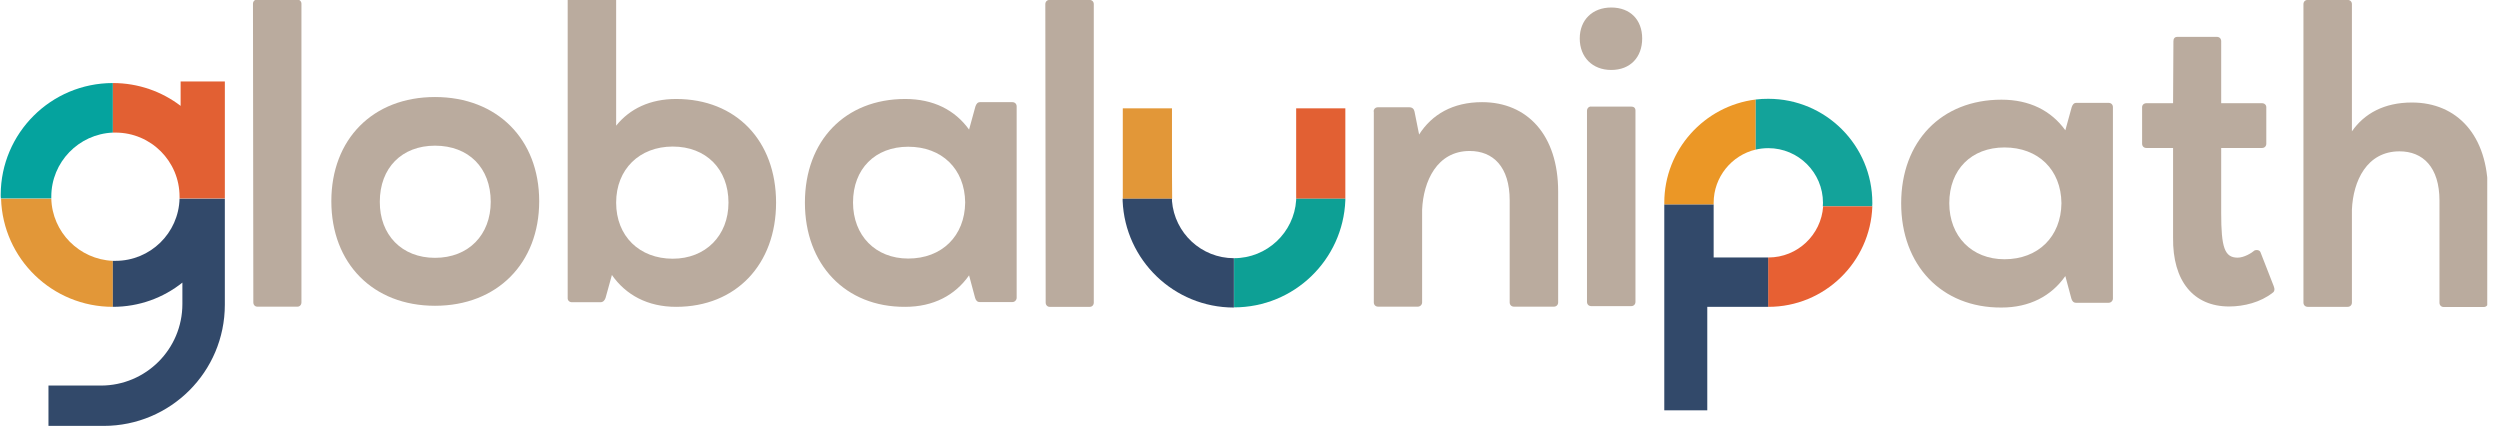 <svg width="196" height="34" viewBox="0 0 196 34" fill="none" xmlns="http://www.w3.org/2000/svg">
<g clip-path="url(#clip0_455_1246)">
<g clip-path="url(#clip1_455_1246)">
<path d="M23.633 23.709C23.633 23.903 23.494 24.042 23.328 24.042H20.166C19.999 24.042 19.861 23.903 19.861 23.709L19.833 0.298C19.833 0.104 19.972 -0.035 20.166 -0.035H23.3C23.494 -0.035 23.633 0.104 23.633 0.298V23.709Z" fill="#BAAB9E"/>
<path d="M34.104 7.607C38.972 7.607 42.273 10.908 42.273 15.776C42.273 20.644 38.972 23.973 34.104 23.973C29.236 23.973 25.977 20.644 25.977 15.776C25.977 10.908 29.236 7.607 34.104 7.607ZM34.104 20.214C36.739 20.214 38.473 18.411 38.473 15.818C38.473 13.155 36.739 11.421 34.104 11.421C31.51 11.421 29.777 13.155 29.777 15.818C29.763 18.411 31.497 20.214 34.104 20.214Z" fill="#BAAB9E"/>
<path d="M44.839 23.695C44.645 23.695 44.506 23.556 44.506 23.39V-0.076C44.506 -0.271 44.645 -0.409 44.839 -0.409H47.973C48.14 -0.409 48.306 -0.271 48.306 -0.076V9.854C49.374 8.522 50.969 7.76 53.008 7.76C57.709 7.76 60.844 11.033 60.844 15.887C60.844 20.727 57.709 24.056 53.008 24.056C50.775 24.056 49.069 23.127 47.973 21.559L47.474 23.362C47.404 23.556 47.28 23.695 47.072 23.695H44.839ZM48.306 15.887C48.306 18.522 50.137 20.283 52.744 20.283C55.31 20.283 57.113 18.48 57.113 15.887C57.113 13.252 55.352 11.49 52.744 11.49C50.137 11.49 48.306 13.266 48.306 15.887Z" fill="#BAAB9E"/>
<path d="M76.474 8.342C76.544 8.148 76.641 8.009 76.835 8.009H79.373C79.567 8.009 79.706 8.148 79.706 8.342V23.349C79.706 23.515 79.567 23.681 79.373 23.681H76.807C76.613 23.681 76.502 23.543 76.447 23.349L75.975 21.587C74.879 23.154 73.174 24.056 70.968 24.056C66.267 24.084 63.105 20.727 63.105 15.887C63.105 11.019 66.267 7.76 70.968 7.76C73.174 7.76 74.865 8.619 75.975 10.159L76.474 8.342ZM71.204 20.27C73.839 20.27 75.642 18.508 75.67 15.873C75.642 13.238 73.839 11.504 71.204 11.504C68.611 11.504 66.877 13.238 66.877 15.873C66.877 18.467 68.638 20.27 71.204 20.27Z" fill="#BAAB9E"/>
<path d="M85.753 23.723C85.753 23.917 85.615 24.056 85.448 24.056H82.286C82.12 24.056 81.981 23.917 81.981 23.723L81.953 0.326C81.953 0.132 82.092 -0.007 82.286 -0.007H85.42C85.615 -0.007 85.753 0.132 85.753 0.326V23.723Z" fill="#BAAB9E"/>
<path d="M107.693 8.744C107.693 8.55 107.832 8.411 108.026 8.411H110.495C110.731 8.411 110.856 8.55 110.897 8.744L111.258 10.547C112.256 8.98 113.893 8.009 116.195 8.009C119.732 8.009 122.159 10.575 122.159 15.013V23.709C122.159 23.903 122.02 24.042 121.826 24.042H118.692C118.497 24.042 118.359 23.903 118.359 23.709V15.707C118.359 13.071 117.055 11.837 115.224 11.837C112.659 11.837 111.591 14.209 111.494 16.442V23.709C111.494 23.903 111.327 24.042 111.161 24.042H108.04C107.846 24.042 107.707 23.903 107.707 23.709V8.744H107.693Z" fill="#BAAB9E"/>
<path d="M126.32 0.589C127.818 0.589 128.747 1.56 128.747 3.016C128.747 4.486 127.818 5.485 126.32 5.485C124.85 5.485 123.852 4.486 123.852 3.016C123.852 1.56 124.85 0.589 126.32 0.589ZM128.22 23.667C128.22 23.862 128.082 24 127.887 24H124.753C124.559 24 124.42 23.862 124.42 23.667V8.689C124.42 8.495 124.559 8.328 124.781 8.356H127.887C128.082 8.356 128.22 8.453 128.22 8.661V23.667Z" fill="#BAAB9E"/>
<path d="M162.422 8.398C162.491 8.203 162.588 8.065 162.782 8.065H165.32C165.514 8.065 165.653 8.203 165.653 8.398V23.404C165.653 23.57 165.514 23.737 165.32 23.737H162.754C162.56 23.737 162.449 23.598 162.394 23.404L161.922 21.643C160.827 23.21 159.121 24.111 156.916 24.111C152.214 24.139 149.052 20.783 149.052 15.942C149.052 11.074 152.214 7.815 156.916 7.815C159.121 7.815 160.813 8.675 161.922 10.214L162.422 8.398ZM157.151 20.325C159.786 20.325 161.589 18.564 161.617 15.928C161.589 13.293 159.786 11.56 157.151 11.56C154.558 11.56 152.824 13.293 152.824 15.928C152.824 18.522 154.586 20.325 157.151 20.325Z" fill="#BAAB9E"/>
<path d="M175.431 20.2C175.93 20.2 176.526 19.84 176.762 19.631C176.832 19.604 176.901 19.604 176.956 19.604C177.053 19.604 177.192 19.673 177.22 19.77L178.26 22.433C178.357 22.669 178.329 22.863 178.163 22.96C177.234 23.695 175.93 24.028 174.765 24.028C171.963 24.028 170.327 22.031 170.369 18.633V11.601H168.274C168.08 11.601 167.941 11.463 167.941 11.268V8.398C167.941 8.231 168.08 8.092 168.274 8.092H170.369L170.396 3.224C170.396 3.03 170.493 2.891 170.701 2.891H173.808C174.002 2.891 174.141 3.03 174.141 3.224V8.092H177.345C177.539 8.092 177.678 8.231 177.678 8.398V11.268C177.678 11.463 177.539 11.601 177.345 11.601H174.141V16.705C174.141 19.396 174.404 20.2 175.431 20.2Z" fill="#BAAB9E"/>
<path d="M180.59 0.326C180.59 0.132 180.729 -0.007 180.923 -0.007H184.057C184.251 -0.007 184.39 0.132 184.39 0.326V10.298C185.361 8.897 186.928 8.037 189.092 8.037C192.628 8.037 195.055 10.603 195.055 15.041V23.737C195.055 23.931 194.917 24.07 194.722 24.07H191.588C191.394 24.07 191.255 23.931 191.255 23.737V15.734C191.255 13.099 189.952 11.865 188.121 11.865C185.555 11.865 184.487 14.195 184.39 16.428V23.723C184.39 23.917 184.251 24.056 184.057 24.056H180.923C180.729 24.056 180.59 23.917 180.59 23.723V0.326Z" fill="#BAAB9E"/>
<path d="M137.651 7.801V11.726C135.765 12.17 134.35 13.876 134.35 15.901V16.04H130.48V15.901C130.48 11.74 133.615 8.301 137.651 7.801Z" fill="#EB9726"/>
<path d="M146.791 15.901C146.791 15.998 146.791 16.081 146.777 16.178H142.908C142.908 16.081 142.922 15.998 142.922 15.901C142.922 13.529 140.994 11.615 138.636 11.615C138.289 11.615 137.956 11.657 137.651 11.726V7.801C137.97 7.76 138.303 7.746 138.636 7.746C143.144 7.746 146.791 11.407 146.791 15.901Z" fill="#13A39A"/>
<path d="M146.791 16.178C146.638 20.547 143.046 24.056 138.65 24.056H138.622V20.186H138.65C140.924 20.186 142.783 18.411 142.935 16.178H146.791Z" fill="#E76033"/>
<path d="M133.851 32.169V24.056H138.622V20.186H134.35V16.039H130.48V32.169H133.851Z" fill="#32496A"/>
<path d="M91.883 10.409V8.495H88.027V15.582H91.897C91.883 14.985 91.883 12.905 91.883 10.409Z" fill="#E29738"/>
<path d="M91.883 15.762C91.883 15.762 91.883 15.693 91.883 15.582H88.014V15.748C88.208 20.394 92.036 24.111 96.737 24.111V20.242C94.185 20.242 92.091 18.272 91.883 15.762Z" fill="#32496A"/>
<path d="M105.475 8.495H101.619V10.409C101.619 12.96 101.619 15.069 101.619 15.582H105.475V8.495Z" fill="#E26033"/>
<path d="M101.619 15.582C101.619 15.651 101.619 15.693 101.619 15.693C101.453 18.231 99.331 20.242 96.751 20.242V24.098C101.466 24.098 105.294 20.367 105.475 15.707V15.582H101.619Z" fill="#0DA095"/>
<path d="M8.848 20.45V24.056C4.091 24.056 0.222 20.284 0.083 15.568H4.022C4.091 18.203 6.213 20.339 8.848 20.45Z" fill="#E29738"/>
<path d="M17.627 15.568V23.889C17.627 29.146 13.37 33.39 8.127 33.39H3.8V30.228H7.905C11.442 30.228 14.299 27.371 14.299 23.834V22.156C12.801 23.349 10.915 24.056 8.848 24.056V20.45C8.918 20.45 8.987 20.45 9.056 20.45C11.788 20.45 14.008 18.272 14.077 15.568H17.627Z" fill="#32496A"/>
<path d="M8.849 6.511V10.395C6.172 10.506 4.022 12.711 4.022 15.415C4.022 15.471 4.022 15.512 4.022 15.554H0.07C0.056 15.457 0.056 15.36 0.056 15.263C0.07 10.436 3.994 6.511 8.849 6.511Z" fill="#05A39E"/>
<path d="M17.628 15.277V6.386H14.161V8.3C12.69 7.177 10.846 6.511 8.849 6.511V10.395C8.918 10.395 8.987 10.395 9.057 10.395C11.831 10.395 14.077 12.642 14.077 15.415C14.077 15.471 14.077 15.512 14.077 15.554H17.628V15.277Z" fill="#E26033"/>
</g>
</g>
<defs>
<clipPath id="clip0_455_1246">
<rect width="196" height="34" fill="white"/>
</clipPath>
<clipPath id="clip1_455_1246">
<rect width="195" height="41" fill="white" transform="translate(0 -5)"/>
</clipPath>
</defs>
</svg>
